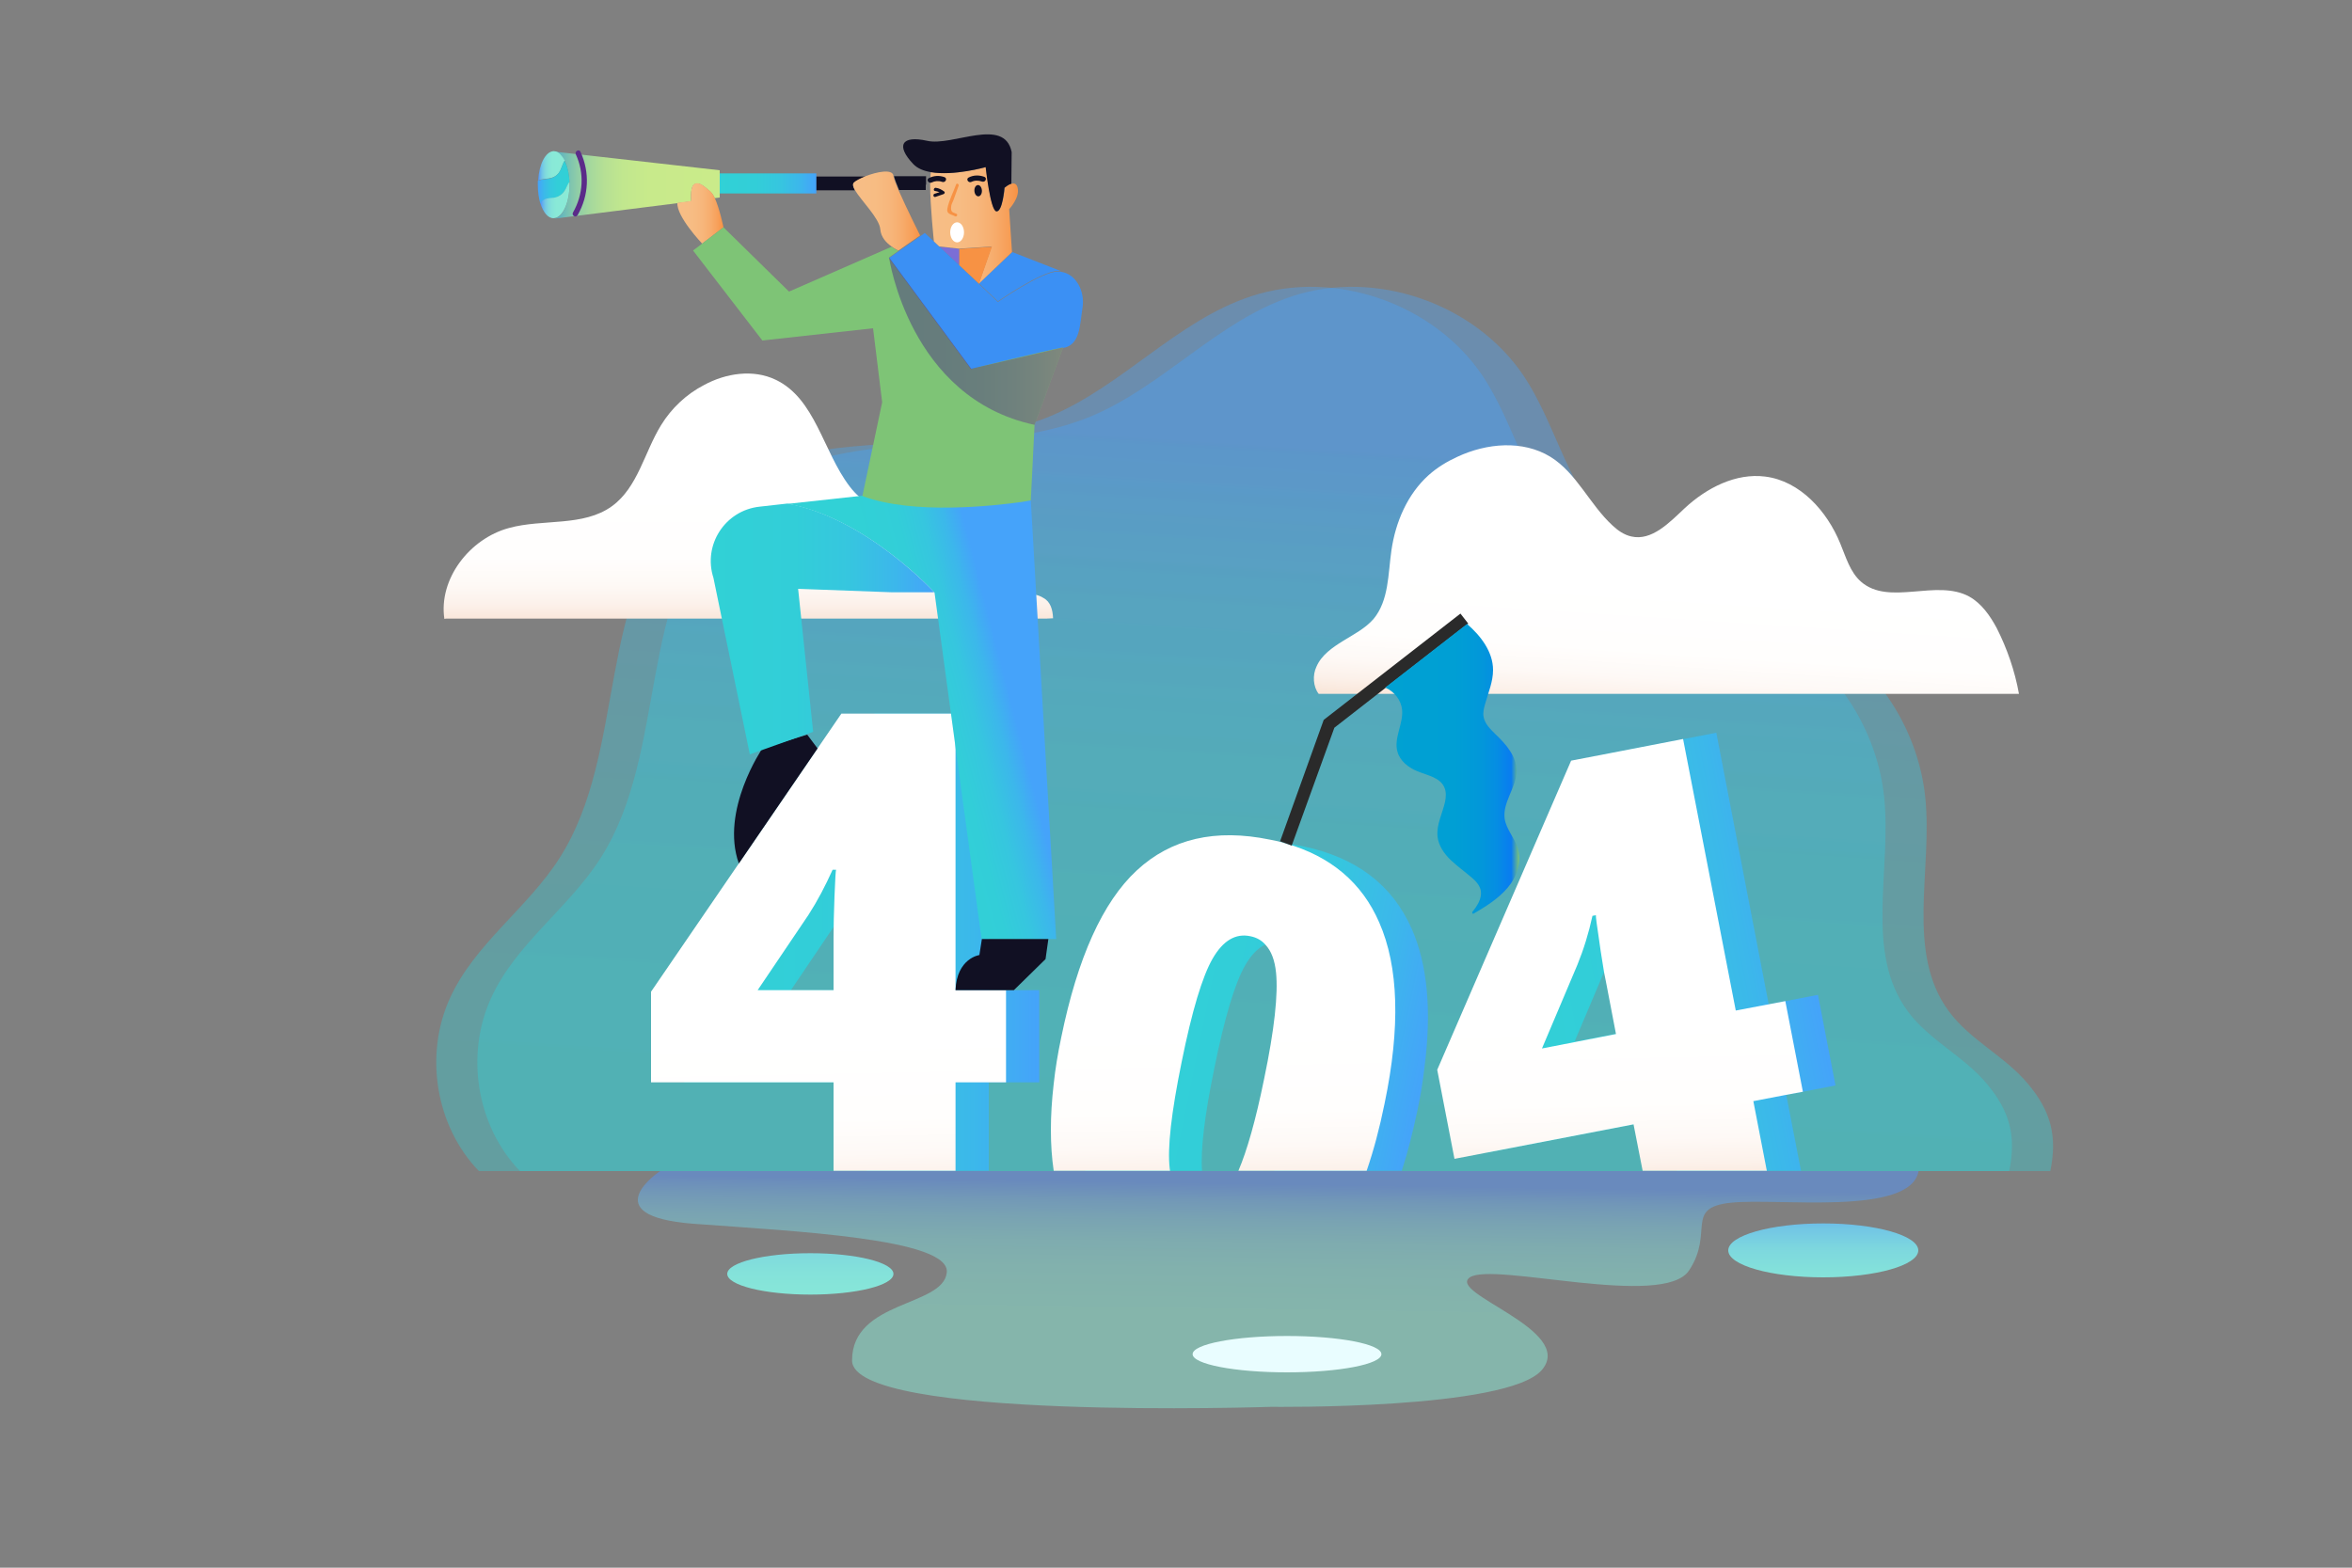 <?xml version="1.0" encoding="utf-8"?>
<!-- Generator: Adobe Illustrator 23.0.0, SVG Export Plug-In . SVG Version: 6.00 Build 0)  -->
<svg version="1.1" xmlns="http://www.w3.org/2000/svg" xmlns:xlink="http://www.w3.org/1999/xlink" x="0px" y="0px"
	 viewBox="0 0 750 500" style="enable-background:new 0 0 750 500;" xml:space="preserve">
<rect x="0" y="0" width="750" height="500" fill="#808080" stroke="none"/>
<style type="text/css">
	.st0{fill:#FFC107;}
	.st1{fill:#7ec476;}
	.st2{fill:#F15330;}
	.st3{opacity:0.37;fill:url(#SVGID_1_);}
	.st4{opacity:0.37;fill:url(#SVGID_2_);}
	.st5{fill:url(#SVGID_3_);}
	.st6{fill:url(#SVGID_4_);}
	.st7{fill:url(#SVGID_5_);}
	.st8{fill:url(#SVGID_6_);}
	.st9{fill:url(#SVGID_7_);}
	.st10{fill:url(#SVGID_8_);}
	.st11{fill:url(#SVGID_9_);}
	.st12{fill:#111023;}
	.st13{fill:url(#SVGID_10_);}
	.st14{fill:url(#SVGID_11_);}
	.st15{fill:url(#SVGID_12_);}
	.st16{fill:url(#SVGID_13_);}
	.st17{fill:url(#SVGID_14_);}
	.st18{fill:url(#SVGID_15_);}
	.st19{fill:url(#SVGID_16_);}
	.st20{fill:#5B2B89;}
	.st21{fill:url(#SVGID_17_);}
	.st22{fill:#3B90F4;}
	.st23{fill:url(#SVGID_18_);}
	.st24{opacity:0.38;fill:url(#SVGID_19_);}
	.st25{fill:url(#SVGID_20_);}
	.st26{fill:#F79244;}
	.st27{fill:#FFFFFF;}
	.st28{opacity:0.5;fill:url(#SVGID_21_);}
	.st29{fill:url(#SVGID_22_);}
	.st30{fill:url(#SVGID_23_);}
	.st31{fill:#E9FDFF;}
	.st32{fill:url(#SVGID_24_);}
	.st33{fill:url(#SVGID_25_);}
	.st34{fill:#2A2A2A;}
	.st35{fill:url(#SVGID_26_);}
</style>
<g id="BACKGROUND">
	<rect x="-166.6" y="146.6" class="st0" width="42.7" height="42.7"/>
	<rect x="-166.6" y="206.4" class="st1" width="42.7" height="42.7"/>
	<rect x="-166.6" y="265.9" class="st2" width="42.7" height="42.7"/>
</g>
<g id="OBJECTS">
	<g>
		<linearGradient id="SVGID_1_" gradientUnits="userSpaceOnUse" x1="387.916" y1="387.463" x2="404.096" y2="143.149">
			<stop  offset="0" style="stop-color:#31D1D6"/>
			<stop  offset="0.373" style="stop-color:#32CED8"/>
			<stop  offset="0.618" style="stop-color:#36C6DF"/>
			<stop  offset="0.824" style="stop-color:#3CB7EB"/>
			<stop  offset="1" style="stop-color:#45A3FA"/>
		</linearGradient>
		<path class="st3" d="M204.2,373.5h-51.5c-13.8-14.3-17.5-37.1-9.2-55.2c7.8-17.2,24.7-28.6,34.9-44.6
			c21.8-34,11.3-84.8,40.8-112.3c14.8-13.8,36.1-17.7,56.2-19.3c20.1-1.6,40.9-1.6,59.6-9.4c23-9.7,40.3-30.4,63.9-38.2
			c26.6-8.8,58.3,2.2,73.9,25.4c9.7,14.6,13.4,32.9,24.9,46.1c18.6,21.4,51.3,23,74.4,39.3c15.9,11.2,26.6,29.4,28.7,48.7
			c2.5,23.3-6.4,49.8,7.6,68.6c6.8,9.2,17.9,14.3,25.2,23.1c7.3,8.7,9.4,16.7,7.1,27.8H204.2z"/>
		<linearGradient id="SVGID_2_" gradientUnits="userSpaceOnUse" x1="401.074" y1="387.463" x2="417.253" y2="143.149">
			<stop  offset="0" style="stop-color:#31D1D6"/>
			<stop  offset="0.373" style="stop-color:#32CED8"/>
			<stop  offset="0.618" style="stop-color:#36C6DF"/>
			<stop  offset="0.824" style="stop-color:#3CB7EB"/>
			<stop  offset="1" style="stop-color:#45A3FA"/>
		</linearGradient>
		<path class="st4" d="M217.3,373.5h-51.5c-13.8-14.3-17.5-37.1-9.2-55.2c7.8-17.2,24.7-28.6,34.9-44.6
			c21.8-34,11.3-84.8,40.8-112.3c14.8-13.8,36.1-17.7,56.2-19.3s40.9-1.6,59.6-9.4c23-9.7,40.3-30.4,63.9-38.2
			c26.6-8.8,58.3,2.2,73.9,25.4c9.7,14.6,13.4,32.9,24.9,46.1c18.6,21.4,51.3,23,74.4,39.3c15.9,11.2,26.6,29.4,28.7,48.7
			c2.5,23.3-6.4,49.8,7.6,68.6c6.8,9.2,17.9,14.3,25.2,23.1c7.3,8.7,9.4,16.7,7.1,27.8H217.3z"/>
	</g>
	<linearGradient id="SVGID_3_" gradientUnits="userSpaceOnUse" x1="238.67" y1="197.966" x2="238.67" y2="155.36">
		<stop  offset="0" style="stop-color:#F9E6D9"/>
		<stop  offset="0.121" style="stop-color:#FCF1EA"/>
		<stop  offset="0.27" style="stop-color:#FEF9F6"/>
		<stop  offset="0.475" style="stop-color:#FFFEFD"/>
		<stop  offset="1" style="stop-color:#FFFFFF"/>
	</linearGradient>
	<path class="st5" d="M335.8,197.2l-2.1,0.1H142.2l-0.5,0.1c-1.9-12.7,8-25.6,20.6-29c10.9-3,23.7-0.3,32.9-7
		c8.2-6,10.3-17.2,15.6-25.8c3.3-5.4,8.1-9.9,13.7-12.8c7-3.8,15.7-5.1,22.8-1.7c12.7,6,15.1,22.8,23.6,34c1.9,2.5,4.3,4.8,7.3,5.7
		c2.8,0.8,5.8,0.2,8.6-0.3c9.4-1.7,20.6-1.5,26.4,6c2.7,3.5,3.7,8.1,5.2,12.3c1.5,4.2,4,8.5,8.2,10c2,0.7,4.3,0.7,6.1,1.9
		C335,191.9,335.7,194.5,335.8,197.2z"/>
	<linearGradient id="SVGID_4_" gradientUnits="userSpaceOnUse" x1="530.774" y1="227.875" x2="533.47" y2="186.347">
		<stop  offset="0" style="stop-color:#F9E6D9"/>
		<stop  offset="0.121" style="stop-color:#FCF1EA"/>
		<stop  offset="0.27" style="stop-color:#FEF9F6"/>
		<stop  offset="0.475" style="stop-color:#FFFEFD"/>
		<stop  offset="1" style="stop-color:#FFFFFF"/>
	</linearGradient>
	<path class="st6" d="M643.8,221.3H420.5c-1.8-2.3-2-6-0.7-8.7c1.6-3.7,5.1-6.1,8.5-8.2c3.4-2.1,7.1-4,9.7-7
		c4.9-5.9,4.6-14.3,5.7-21.9c1.3-9,5.1-17.9,11.9-24c2.7-2.4,5.8-4.3,9.1-5.8c9.4-4.4,20.9-5.4,29.7,0c8.4,5.2,12.5,15.2,19.8,21.9
		c1.7,1.6,3.7,3,6,3.5c6.5,1.5,12.1-4.4,17-9c7-6.5,16.3-11.3,25.7-10.1c11.1,1.4,19.7,11,23.9,21.3c1.8,4.3,3.1,9.1,6.6,12.2
		c9,7.9,24.1-1,34.6,4.8c3.9,2.2,6.6,6.1,8.7,10C640,206.8,642.5,214,643.8,221.3z"/>
	<g>
		<linearGradient id="SVGID_5_" gradientUnits="userSpaceOnUse" x1="218.258" y1="300.516" x2="331.393" y2="300.516">
			<stop  offset="0" style="stop-color:#31D1D6"/>
			<stop  offset="0.373" style="stop-color:#32CED8"/>
			<stop  offset="0.618" style="stop-color:#36C6DF"/>
			<stop  offset="0.824" style="stop-color:#3CB7EB"/>
			<stop  offset="1" style="stop-color:#45A3FA"/>
		</linearGradient>
		<path class="st7" d="M331.4,345.2h-16.1v28.2h-38.9v-28.2h-58.2v-28.9l60.7-88.7h36.4v88.2h16.1V345.2z M276.4,315.8v-17
			c0-3.2,0.1-7.5,0.3-12.9c0.2-5.4,0.4-8.3,0.5-8.5h-1.1c-2.3,5.1-4.8,9.9-7.7,14.4l-16.2,24H276.4z"/>
		<linearGradient id="SVGID_6_" gradientUnits="userSpaceOnUse" x1="265.23" y1="383.051" x2="264.152" y2="328.04">
			<stop  offset="0" style="stop-color:#F9E6D9"/>
			<stop  offset="0.121" style="stop-color:#FCF1EA"/>
			<stop  offset="0.27" style="stop-color:#FEF9F6"/>
			<stop  offset="0.475" style="stop-color:#FFFEFD"/>
			<stop  offset="1" style="stop-color:#FFFFFF"/>
		</linearGradient>
		<path class="st8" d="M320.8,345.2h-16.1v28.2h-38.9v-28.2h-58.2v-28.9l60.7-88.7h36.4v88.2h16.1V345.2z M265.8,315.8v-17
			c0-3.2,0.1-7.5,0.3-12.9c0.2-5.4,0.4-8.3,0.5-8.5h-1.1c-2.3,5.1-4.8,9.9-7.7,14.4l-16.2,24H265.8z"/>
	</g>
	<g>
		
			<linearGradient id="SVGID_7_" gradientUnits="userSpaceOnUse" x1="462.038" y1="311.103" x2="575.176" y2="311.103" gradientTransform="matrix(0.982 -0.19 0.19 0.982 -47.317 104.322)">
			<stop  offset="0" style="stop-color:#31D1D6"/>
			<stop  offset="0.373" style="stop-color:#32CED8"/>
			<stop  offset="0.618" style="stop-color:#36C6DF"/>
			<stop  offset="0.824" style="stop-color:#3CB7EB"/>
			<stop  offset="1" style="stop-color:#45A3FA"/>
		</linearGradient>
		<path class="st9" d="M585.3,346.2l-5.6-28.9l-10.4,2l-5.3,1l-16.7-86.6l-35.8,6.9l-42.7,98.6l5.5,28.4l57.1-11l3.3,16.8h39.6
			l-4.7-24.2l5.3-1L585.3,346.2z M515.3,329.7l-13.2,2.5l9.4-22.2l1.9-4.5c2-4.9,3.6-10.1,4.8-15.6l1.1-0.2
			c-0.1,0.3,0.3,3.1,1.1,8.5c0.8,5.4,1.5,9.6,2.1,12.8l3.2,16.7L515.3,329.7z"/>
		<linearGradient id="SVGID_8_" gradientUnits="userSpaceOnUse" x1="517.233" y1="378.11" x2="516.154" y2="323.098">
			<stop  offset="0" style="stop-color:#F9E6D9"/>
			<stop  offset="0.121" style="stop-color:#FCF1EA"/>
			<stop  offset="0.27" style="stop-color:#FEF9F6"/>
			<stop  offset="0.475" style="stop-color:#FFFEFD"/>
			<stop  offset="1" style="stop-color:#FFFFFF"/>
		</linearGradient>
		<path class="st10" d="M574.9,348.2l-5.6-28.9l-15.8,3l-16.8-86.6l-25.3,4.9l-10.4,2l-42.7,98.6l5.5,28.4l10.4-2l46.7-9l2.9,14.8
			h39.6l-4.3-22.2l10.4-2L574.9,348.2z M511.5,310.1c0.2,1.1,0.4,2.1,0.6,3l3.2,16.7l-23.6,4.6l11.3-26.7c2-4.9,3.6-10.1,4.8-15.6
			l1.1-0.2c-0.1,0.3,0.3,3.1,1.1,8.5C510.5,304.2,511.1,307.4,511.5,310.1z"/>
	</g>
	<g id="XMLID_2_">
		<g>
			<linearGradient id="SVGID_9_" gradientUnits="userSpaceOnUse" x1="290.256" y1="231.047" x2="322.256" y2="222.777">
				<stop  offset="0" style="stop-color:#31D1D6"/>
				<stop  offset="0.373" style="stop-color:#32CED8"/>
				<stop  offset="0.618" style="stop-color:#36C6DF"/>
				<stop  offset="0.824" style="stop-color:#3CB7EB"/>
				<stop  offset="1" style="stop-color:#45A3FA"/>
			</linearGradient>
			<path class="st11" d="M336.8,299.5l-23.8,0L298,189c0,0-21.8-23.8-46.8-28.3l23.8-2.6l53.7,1.5L336.8,299.5z"/>
			<path class="st12" d="M243.1,238.7c0,0-13.5,19.8-7.5,36.7l25.1-36.7l-3.3-4.4L243.1,238.7z"/>
			<path class="st12" d="M313.1,299.5l-0.8,5.1c0,0-7.2,1-7.6,11.2h18.6l10.1-9.9l0.9-6.4H313.1z"/>
			<linearGradient id="SVGID_10_" gradientUnits="userSpaceOnUse" x1="226.738" y1="200.654" x2="297.978" y2="200.654">
				<stop  offset="0" style="stop-color:#31D1D6"/>
				<stop  offset="0.373" style="stop-color:#32CED8"/>
				<stop  offset="0.618" style="stop-color:#36C6DF"/>
				<stop  offset="0.824" style="stop-color:#3CB7EB"/>
				<stop  offset="1" style="stop-color:#45A3FA"/>
			</linearGradient>
			<path class="st13" d="M284.3,188.9l-29.8-1.1l4.8,45.6l-20.2,7.2l-11.6-56.3c-3.4-10.5,3.7-21.5,14.7-22.7l8.9-1h0
				c25,4.5,46.8,28.3,46.8,28.3L284.3,188.9z"/>
		</g>
		<g>
			<linearGradient id="SVGID_11_" gradientUnits="userSpaceOnUse" x1="177.138" y1="58.975" x2="229.514" y2="58.975">
				<stop  offset="0" style="stop-color:#51ADC6"/>
				<stop  offset="6.081700e-03" style="stop-color:#55AFC4"/>
				<stop  offset="6.631500e-02" style="stop-color:#74BFB5"/>
				<stop  offset="0.133" style="stop-color:#8FCDA7"/>
				<stop  offset="0.21" style="stop-color:#A5D89D"/>
				<stop  offset="0.3" style="stop-color:#B6E094"/>
				<stop  offset="0.411" style="stop-color:#C1E78E"/>
				<stop  offset="0.567" style="stop-color:#C8EA8B"/>
				<stop  offset="1" style="stop-color:#CAEB8A"/>
			</linearGradient>
			<path class="st14" d="M229.5,61.7V63l-1.6,0.2c-0.4-0.9-0.9-1.6-1.3-2c-2.2-1.9-3.7-3.3-5.2-2.4c-1.2,0.7-1.1,3.9-1,5.4l-4.4,0.6
				l-38.9,4.9l0-0.1c2.5-0.6,4.5-5.1,4.5-10.6c0-5.4-1.9-9.9-4.4-10.6l52.3,5.9v1.1V61.7z"/>
			<linearGradient id="SVGID_12_" gradientUnits="userSpaceOnUse" x1="180.051" y1="52.92" x2="171.576" y2="52.92">
				<stop  offset="0" style="stop-color:#8AEBD6"/>
				<stop  offset="0.462" style="stop-color:#89E9D7"/>
				<stop  offset="0.628" style="stop-color:#84E2DA"/>
				<stop  offset="0.746" style="stop-color:#7DD7DE"/>
				<stop  offset="0.842" style="stop-color:#72C6E5"/>
				<stop  offset="0.923" style="stop-color:#64B0EE"/>
				<stop  offset="0.994" style="stop-color:#5395F9"/>
				<stop  offset="1" style="stop-color:#5193FA"/>
			</linearGradient>
			<path class="st15" d="M180.1,51.2c-0.1,0.2-0.2,0.3-0.3,0.5c-0.6,1.1-0.8,2.3-1.5,3.3c-0.5,0.7-1.2,1.3-2.1,1.6
				c-0.9,0.3-1.8,0.4-2.8,0.5c-0.6,0.1-1.3,0.2-1.8,0.5c0.3-5.2,2.3-9.2,4.9-9.4l0.8,0.1C178.3,48.6,179.3,49.7,180.1,51.2z"/>
			<linearGradient id="SVGID_13_" gradientUnits="userSpaceOnUse" x1="181.601" y1="57.992" x2="171.53" y2="57.992">
				<stop  offset="0" style="stop-color:#31D1D6"/>
				<stop  offset="0.373" style="stop-color:#32CED8"/>
				<stop  offset="0.618" style="stop-color:#36C6DF"/>
				<stop  offset="0.824" style="stop-color:#3CB7EB"/>
				<stop  offset="1" style="stop-color:#45A3FA"/>
			</linearGradient>
			<path class="st16" d="M181.6,58.1C181.6,58.1,181.6,58.1,181.6,58.1c-0.7,0.9-1,2-1.6,2.9c-0.7,1-1.8,1.8-3,2.1
				c-1.1,0.3-2.3,0.1-3.4,0.6c-0.5,0.3-0.9,0.7-1.3,1.2c-0.5-1.7-0.8-3.7-0.8-5.9c0-0.5,0-0.9,0-1.3c0.6-0.3,1.2-0.4,1.8-0.5
				c0.9-0.1,1.9-0.2,2.8-0.5c0.8-0.3,1.6-0.9,2.1-1.6c0.7-1,1-2.2,1.5-3.3c0.1-0.2,0.2-0.3,0.3-0.5
				C180.9,52.9,181.5,55.4,181.6,58.1z"/>
			<linearGradient id="SVGID_14_" gradientUnits="userSpaceOnUse" x1="181.62" y1="63.839" x2="172.36" y2="63.839">
				<stop  offset="0" style="stop-color:#8AEBD6"/>
				<stop  offset="0.462" style="stop-color:#89E9D7"/>
				<stop  offset="0.628" style="stop-color:#84E2DA"/>
				<stop  offset="0.746" style="stop-color:#7DD7DE"/>
				<stop  offset="0.842" style="stop-color:#72C6E5"/>
				<stop  offset="0.923" style="stop-color:#64B0EE"/>
				<stop  offset="0.994" style="stop-color:#5395F9"/>
				<stop  offset="1" style="stop-color:#5193FA"/>
			</linearGradient>
			<path class="st17" d="M181.6,58.9c0,5.5-2,10-4.5,10.6c-0.2,0-0.4,0.1-0.6,0.1c-1.8,0-3.3-1.9-4.2-4.8c0.3-0.5,0.7-0.9,1.3-1.2
				c1-0.5,2.2-0.4,3.4-0.6c1.2-0.3,2.3-1,3-2.1c0.6-0.9,0.9-2,1.5-2.8c0,0,0,0,0-0.1C181.6,58.3,181.6,58.6,181.6,58.9z"/>
			<path class="st12" d="M260.3,56.3H276c-1.6,0.7-3,1.4-3.7,2c-0.5,0.5-0.3,1.3,0.3,2.4h-12.4V56.3z"/>
			<path class="st12" d="M295.2,58.9v1.7h-8.5c-0.8-1.9-1.4-3.5-1.6-4.4h10.2V58.9z"/>
			<linearGradient id="SVGID_15_" gradientUnits="userSpaceOnUse" x1="229.514" y1="58.465" x2="260.313" y2="58.465">
				<stop  offset="0" style="stop-color:#31D1D6"/>
				<stop  offset="0.373" style="stop-color:#32CED8"/>
				<stop  offset="0.618" style="stop-color:#36C6DF"/>
				<stop  offset="0.824" style="stop-color:#3CB7EB"/>
				<stop  offset="1" style="stop-color:#45A3FA"/>
			</linearGradient>
			<polygon class="st18" points="260.3,60.7 260.3,61.7 229.5,61.7 229.5,55.3 260.3,55.3 260.3,56.3 			"/>
			<linearGradient id="SVGID_16_" gradientUnits="userSpaceOnUse" x1="216.043" y1="68.1" x2="230.731" y2="68.1">
				<stop  offset="0" style="stop-color:#F7BE86"/>
				<stop  offset="0.329" style="stop-color:#F7BC83"/>
				<stop  offset="0.545" style="stop-color:#F7B67B"/>
				<stop  offset="0.728" style="stop-color:#F7AC6C"/>
				<stop  offset="0.891" style="stop-color:#F79E57"/>
				<stop  offset="1" style="stop-color:#F79244"/>
			</linearGradient>
			<path class="st19" d="M230.7,72.5l-6.8,5.2c0,0-8.2-8.6-7.9-13l4.4-0.6c-0.1-1.5-0.2-4.7,1-5.4c1.5-0.9,3,0.6,5.2,2.4
				c0.4,0.4,0.9,1.1,1.3,2C229.5,66.6,230.7,72.5,230.7,72.5z"/>
			<path class="st20" d="M185.1,48.4c-0.5-1-1.9-0.1-1.5,0.8c2.8,6.1,2.4,12.8-0.9,18.6c-0.5,0.9,0.9,1.8,1.5,0.8
				C187.8,62.3,188.1,55,185.1,48.4z"/>
		</g>
		<g>
			<linearGradient id="SVGID_17_" gradientUnits="userSpaceOnUse" x1="302.798" y1="79.327" x2="302.312" y2="96.995">
				<stop  offset="0" style="stop-color:#7B6ED6"/>
				<stop  offset="0.48" style="stop-color:#796DD5"/>
				<stop  offset="0.653" style="stop-color:#7268D0"/>
				<stop  offset="0.777" style="stop-color:#6760C9"/>
				<stop  offset="0.876" style="stop-color:#5655BE"/>
				<stop  offset="0.961" style="stop-color:#4047B0"/>
				<stop  offset="1" style="stop-color:#333EA8"/>
			</linearGradient>
			<polygon class="st21" points="305.9,79.4 305.9,84.6 299.6,78.7 			"/>
			<path class="st22" d="M305.9,84.6l6.3,6l6,5.7c0,0,13.8-9.6,19.1-9.7c0.4,0,0.7,0,1.1,0.1c4.7,0.7,7.6,6.1,6.8,11.4
				c-0.9,5.6-0.7,11.9-6.2,12.9c-5.4,1-29.3,6.8-29.3,6.8l-26.2-35.5l3.1-2.2l6.9-4.8l1.4-1l3,2.8l1.7,1.6L305.9,84.6z"/>
			<path class="st22" d="M322.8,80.4l15.6,6.1c-0.4-0.1-0.7-0.1-1.1-0.1c-5.3,0.1-19.1,9.7-19.1,9.7l-6-5.7L322.8,80.4z"/>
			<path class="st1" d="M339,110.8l-9.1,24.7l-1.2,24.1c0,0-1.1,0.2-2.9,0.5c-8.7,1.2-34.6,4.2-50.8-1.9l6.3-29.9l-2.9-23.6
				l-35.3,3.9L221,79.9l2.9-2.2l6.8-5.2L251.6,93l32.7-14.3c1.2,0.9,2.2,1.3,2.2,1.3l-3.1,2.2l26.2,35.5
				C309.7,117.6,333.6,111.8,339,110.8z"/>
			<linearGradient id="SVGID_18_" gradientUnits="userSpaceOnUse" x1="272.094" y1="67.378" x2="293.448" y2="67.378">
				<stop  offset="0" style="stop-color:#F7BE86"/>
				<stop  offset="0.329" style="stop-color:#F7BC83"/>
				<stop  offset="0.545" style="stop-color:#F7B67B"/>
				<stop  offset="0.728" style="stop-color:#F7AC6C"/>
				<stop  offset="0.891" style="stop-color:#F79E57"/>
				<stop  offset="1" style="stop-color:#F79244"/>
			</linearGradient>
			<path class="st23" d="M293.4,75.1l-6.9,4.8c0,0-1-0.4-2.2-1.3c-1.6-1.1-3.4-2.9-3.6-5.5c-0.3-3.5-6.1-9.1-8.1-12.5
				c-0.6-1.1-0.8-1.9-0.3-2.4c0.6-0.6,2-1.3,3.7-2c3.6-1.4,8.5-2.4,8.9-0.2c0,0.1,0,0.1,0,0.2c0.2,0.9,0.8,2.5,1.6,4.4
				C289.1,66.5,293.4,75.1,293.4,75.1z"/>
			<linearGradient id="SVGID_19_" gradientUnits="userSpaceOnUse" x1="283.494" y1="108.808" x2="339.007" y2="108.808">
				<stop  offset="0" style="stop-color:#3C0887"/>
				<stop  offset="0.323" style="stop-color:#3F0987"/>
				<stop  offset="0.534" style="stop-color:#470E87"/>
				<stop  offset="0.713" style="stop-color:#561588"/>
				<stop  offset="0.873" style="stop-color:#6B1F89"/>
				<stop  offset="1" style="stop-color:#822A8A"/>
			</linearGradient>
			<path class="st24" d="M329.9,135.5c-40-8.5-46.4-53.4-46.4-53.4l26.2,35.5l29.3-6.8L329.9,135.5z"/>
		</g>
		<g>
			<linearGradient id="SVGID_20_" gradientUnits="userSpaceOnUse" x1="296.64" y1="71.931" x2="324.699" y2="71.931">
				<stop  offset="0" style="stop-color:#F7BE86"/>
				<stop  offset="0.329" style="stop-color:#F7BC83"/>
				<stop  offset="0.545" style="stop-color:#F7B67B"/>
				<stop  offset="0.728" style="stop-color:#F7AC6C"/>
				<stop  offset="0.891" style="stop-color:#F79E57"/>
				<stop  offset="1" style="stop-color:#F79244"/>
			</linearGradient>
			<path class="st25" d="M322.5,58.6c0.8-0.2,1.7-0.1,2,1.3c0.8,3.1-2.7,6.8-2.7,6.8l0.9,13.7l-10.6,10.1l4.1-11.9l-10.4,0.7
				l-6.3-0.7l-1.7-1.6c0,0-1.2-11.4-1.2-18.1c0-1.5,0.1-2.8,0.2-3.7l0.1-0.3c7.3,1.2,17.5-1.6,17.5-1.6s1.4,13.9,3.4,14.1
				c1.9,0.2,2.6-7.5,2.6-7.5S321.4,58.9,322.5,58.6z"/>
			<path class="st12" d="M322.6,48.5l-0.1,10.1c-1.1,0.3-2.2,1.3-2.2,1.3s-0.6,7.8-2.6,7.5c-1.9-0.2-3.4-14.1-3.4-14.1
				s-10.2,2.9-17.5,1.6v0c-2.3-0.4-4.3-1.2-5.6-2.6c-5.6-5.9-3.7-9.2,4.4-7.4C303.7,46.8,320.3,37.1,322.6,48.5z"/>
			<polygon class="st26" points="316.3,78.7 312.2,90.5 305.9,84.6 305.9,79.4 			"/>
			<path class="st12" d="M296.2,56.8c1.6-0.8,3.3-0.9,5-0.3c1,0.4,0.3,1.9-0.8,1.5c-1.1-0.4-2.3-0.3-3.3,0.2
				C296.2,58.7,295.2,57.3,296.2,56.8z"/>
			
				<ellipse transform="matrix(0.999 -5.221754e-02 5.221754e-02 0.999 -2.751 16.363)" class="st12" cx="311.8" cy="60.8" rx="1.2" ry="1.8"/>
			<path class="st12" d="M313.9,56.4c-1.7-0.6-3.4-0.6-5,0.2c-1,0.5-0.1,1.9,0.9,1.4c1-0.5,2.2-0.5,3.3-0.1
				C314.2,58.3,314.9,56.8,313.9,56.4z"/>
			<path class="st26" d="M302.1,66.5c0.5-2.6,1.9-5.2,2.8-7.7c0.2-0.5,0.9-0.1,0.8,0.4c-0.6,1.6-1.1,3.1-1.7,4.7
				c-0.2,0.5-0.7,1.4-0.7,2c-0.2,2,0.7,1.8,1.7,2.3c0.5,0.2,0.1,1-0.4,0.8C303.3,68.3,301.7,68.3,302.1,66.5z"/>
			<path class="st12" d="M301.1,61.1c-0.8-0.6-1.7-1.1-2.7-1.2c-0.6-0.1-0.9,0.9-0.3,1c0.5,0.1,1,0.2,1.5,0.4
				c-0.5,0.2-1.1,0.3-1.6,0.5c-0.6,0.2-0.4,1.2,0.3,1c0.9-0.3,1.8-0.6,2.6-0.9C301.2,61.8,301.4,61.3,301.1,61.1z"/>
			<ellipse class="st27" cx="305.2" cy="74.1" rx="2.2" ry="3.2"/>
		</g>
	</g>
	<g>
		<linearGradient id="SVGID_21_" gradientUnits="userSpaceOnUse" x1="406.501" y1="451.889" x2="407.58" y2="377.462">
			<stop  offset="0" style="stop-color:#8AEBD6"/>
			<stop  offset="0.462" style="stop-color:#89E9D7"/>
			<stop  offset="0.628" style="stop-color:#84E2DA"/>
			<stop  offset="0.746" style="stop-color:#7DD7DE"/>
			<stop  offset="0.842" style="stop-color:#72C6E5"/>
			<stop  offset="0.923" style="stop-color:#64B0EE"/>
			<stop  offset="0.994" style="stop-color:#5395F9"/>
			<stop  offset="1" style="stop-color:#5193FA"/>
		</linearGradient>
		<path class="st28" d="M611.8,373.5H210.5c0,0-21.6,14.3,10.5,16.8c32.1,2.4,82.2,4.7,80.9,15.6c-1.2,10.9-30.2,8.8-30.2,28
			c0,19.3,133.7,14.8,133.7,14.8s75.5,1,86.3-11.8c10.8-12.8-30.4-24.4-23-29.5c7.5-5,61.8,10.1,69.9-2.2c8.1-12.2-1.6-20,13.3-21.6
			S609.2,388,611.8,373.5z"/>
		<linearGradient id="SVGID_22_" gradientUnits="userSpaceOnUse" x1="581.416" y1="447.112" x2="581.416" y2="381.584">
			<stop  offset="0" style="stop-color:#8AEBD6"/>
			<stop  offset="0.462" style="stop-color:#89E9D7"/>
			<stop  offset="0.628" style="stop-color:#84E2DA"/>
			<stop  offset="0.746" style="stop-color:#7DD7DE"/>
			<stop  offset="0.842" style="stop-color:#72C6E5"/>
			<stop  offset="0.923" style="stop-color:#64B0EE"/>
			<stop  offset="0.994" style="stop-color:#5395F9"/>
			<stop  offset="1" style="stop-color:#5193FA"/>
		</linearGradient>
		<ellipse class="st29" cx="581.4" cy="398.8" rx="30.3" ry="8.6"/>
		<linearGradient id="SVGID_23_" gradientUnits="userSpaceOnUse" x1="258.404" y1="447.112" x2="258.404" y2="381.584">
			<stop  offset="0" style="stop-color:#8AEBD6"/>
			<stop  offset="0.462" style="stop-color:#89E9D7"/>
			<stop  offset="0.628" style="stop-color:#84E2DA"/>
			<stop  offset="0.746" style="stop-color:#7DD7DE"/>
			<stop  offset="0.842" style="stop-color:#72C6E5"/>
			<stop  offset="0.923" style="stop-color:#64B0EE"/>
			<stop  offset="0.994" style="stop-color:#5395F9"/>
			<stop  offset="1" style="stop-color:#5193FA"/>
		</linearGradient>
		<ellipse class="st30" cx="258.4" cy="406.3" rx="26.5" ry="6.6"/>
		<ellipse class="st31" cx="410.4" cy="431.9" rx="30.1" ry="5.8"/>
	</g>
	<g>
		<g>
			
				<linearGradient id="SVGID_24_" gradientUnits="userSpaceOnUse" x1="360.808" y1="325.371" x2="466.16" y2="325.371" gradientTransform="matrix(0.98 0.2 -0.2 0.98 63.951 -75.186)">
				<stop  offset="0" style="stop-color:#31D1D6"/>
				<stop  offset="0.373" style="stop-color:#32CED8"/>
				<stop  offset="0.618" style="stop-color:#36C6DF"/>
				<stop  offset="0.824" style="stop-color:#3CB7EB"/>
				<stop  offset="1" style="stop-color:#45A3FA"/>
			</linearGradient>
			<path class="st32" d="M450.2,296.3c-6.2-14.1-17.8-22.9-34.8-26.4c-1.9-0.4-3.7-0.7-5.4-0.9c-15-1.9-27.4,1.7-37.1,10.7
				C362,289.8,354,307.6,348.8,333c-3.2,15.6-4.1,29-2.7,40.4h37.2c-0.5-6.6,0.8-17.5,3.9-32.6c3.3-16.3,6.6-27.3,9.9-33
				c1.9-3.3,4.1-5.5,6.5-6.6c1.7-0.8,3.6-1,5.6-0.5c4.8,1,7.5,4.9,8.2,11.6c0.7,6.8-0.5,18.1-3.8,33.9c-2.4,11.9-4.9,20.9-7.3,27.2
				H447c1.9-5.8,3.5-12.3,5-19.3c1-4.7,1.7-9.1,2.2-13.4C456.6,322.5,455.2,307.7,450.2,296.3z"/>
			<linearGradient id="SVGID_25_" gradientUnits="userSpaceOnUse" x1="390.773" y1="380.589" x2="389.694" y2="325.578">
				<stop  offset="0" style="stop-color:#F9E6D9"/>
				<stop  offset="0.121" style="stop-color:#FCF1EA"/>
				<stop  offset="0.27" style="stop-color:#FEF9F6"/>
				<stop  offset="0.475" style="stop-color:#FFFEFD"/>
				<stop  offset="1" style="stop-color:#FFFFFF"/>
			</linearGradient>
			<path class="st33" d="M439.8,294.2c-5.5-12.7-15.5-21.1-29.8-25.2c-1.6-0.5-3.3-0.9-5-1.2c-17.5-3.6-31.6-0.3-42.5,9.8
				c-10.9,10.1-18.9,27.9-24.1,53.3c-1.1,5.2-1.9,10.1-2.4,14.8c-1.2,10.3-1.2,19.6,0,27.7h37.1c0-0.2-0.1-0.5-0.1-0.7
				c-0.8-6.5,0.5-17.8,3.8-34c3.3-16.3,6.6-27.3,9.9-33c3.3-5.7,7.3-8.1,12-7.1c2,0.4,3.6,1.3,4.8,2.7c1.9,2,3,5,3.4,8.9
				c0.7,6.8-0.5,18.1-3.8,33.9c-2.7,13.3-5.5,23-8.2,29.3h40.9c2.2-6.4,4.1-13.5,5.7-21.4C446.6,327.6,446,308.3,439.8,294.2z"/>
		</g>
		<g>
			<polygon class="st34" points="468.2,198.9 467.9,199.1 441.8,219.4 425.5,232.1 411.9,269.7 408.2,268.3 422.1,229.6 
				465.7,195.7 			"/>
		</g>
		<linearGradient id="SVGID_26_" gradientUnits="userSpaceOnUse" x1="441.81" y1="245.285" x2="484.512" y2="245.285">
			<stop  offset="0" style="stop-color:#00A1D2"/>
			<stop  offset="0.515" style="stop-color:#009FD4"/>
			<stop  offset="0.7" style="stop-color:#0298D9"/>
			<stop  offset="0.833" style="stop-color:#058DE3"/>
			<stop  offset="0.939" style="stop-color:#097CF1"/>
			<stop  offset="1" style="stop-color:#7ec476"/>
		</linearGradient>
		<path class="st35" d="M480.7,283.2c-3,3.5-7,6-11,8.3l-0.3-0.5c1.6-2,3.2-4.4,2.8-6.9c-0.3-1.7-1.6-3.1-2.9-4.2
			c-2.2-1.9-4.6-3.6-6.7-5.6c-2.1-2-3.9-4.6-4.2-7.5c-0.4-3.8,1.6-7.4,2.4-11.1c0.3-1.5,0.4-3.1-0.2-4.5c-1.3-3.2-5.4-3.9-8.6-5.2
			c-2.9-1.2-5.6-3.3-6.4-6.3c-1.2-4.3,1.9-8.8,1.5-13.3c-0.3-3.1-2.5-5.9-5.4-7.1l26.1-20.3c4.4,3.8,8.3,8.9,8.3,14.7
			c0,3.7-1.5,7.2-2.5,10.7c-0.4,1.4-0.8,2.9-0.5,4.3c0.4,2.2,2.2,3.9,3.8,5.5c3.4,3.2,6.8,7.2,6.7,11.8c-0.1,5.2-4.5,9.9-3.8,15.1
			c0.5,3.3,3,6,4.1,9.1C485.4,274.8,483.7,279.7,480.7,283.2z"/>
	</g>
</g>
<g id="DESIGNED_BY_FREEPIK">
</g>
</svg>
